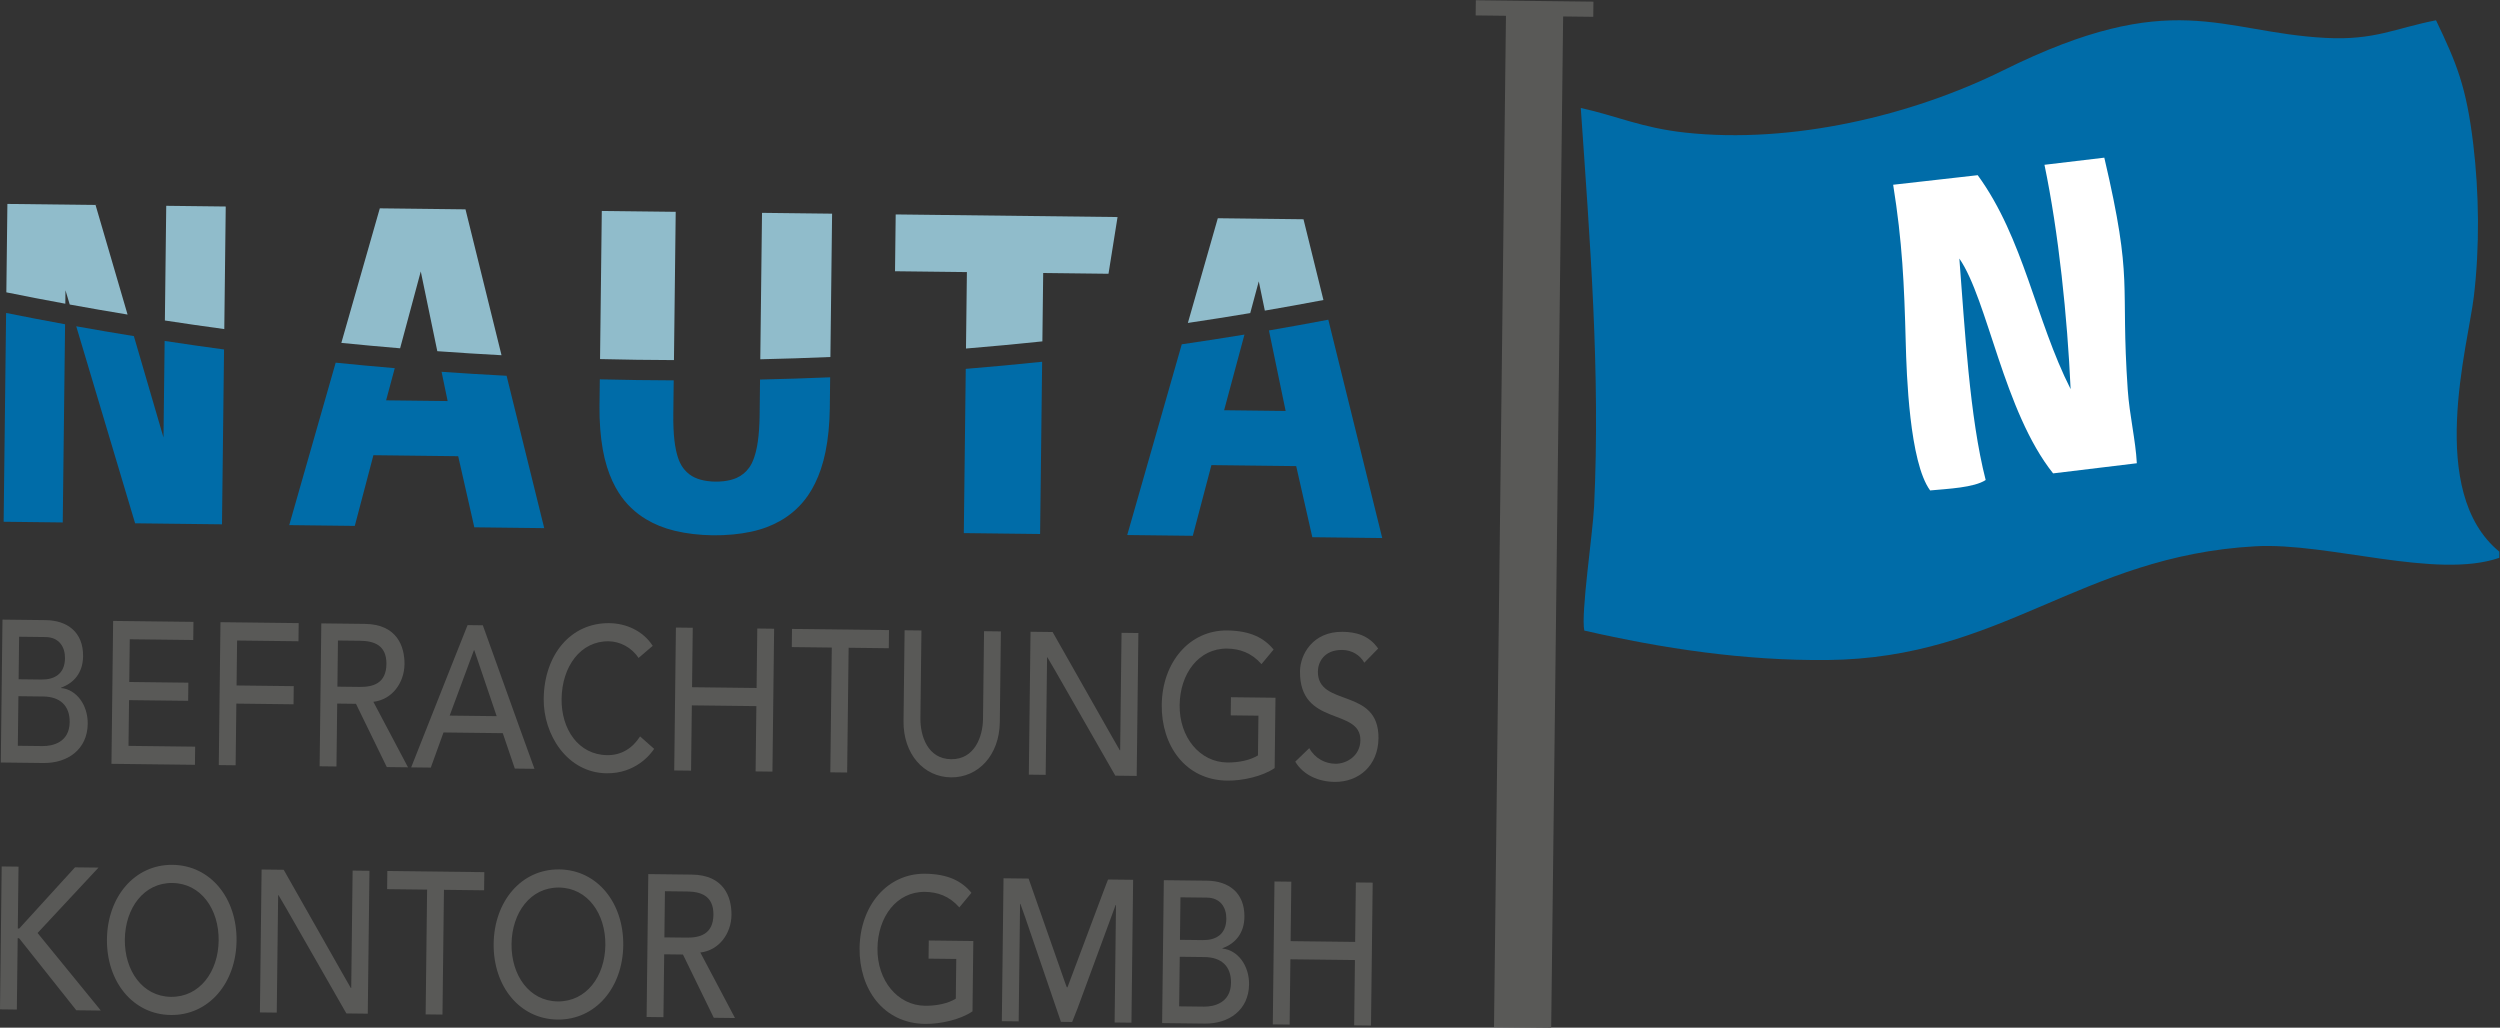 <?xml version="1.0" encoding="UTF-8" standalone="no"?>
<!-- Created with Inkscape (http://www.inkscape.org/) -->

<svg
   version="1.1"
   id="svg2"
   width="1096.065"
   height="450.556"
   viewBox="0 0 1096.065 450.556"
   xmlns="http://www.w3.org/2000/svg"
   xmlns:svg="http://www.w3.org/2000/svg">
  <rect x="0" y="0" width="1096.065" height="450.556" fill="#333333" stroke="none"/>
  <defs
     id="defs6">
    <clipPath
       clipPathUnits="userSpaceOnUse"
       id="clipPath20">
      <path
         d="m -9771.565,3832.194 h 453.125 v 53.377 h -453.125 z"
         id="path18" />
    </clipPath>
    <clipPath
       clipPathUnits="userSpaceOnUse"
       id="clipPath54">
      <path
         d="m -9770.63,3917.526 h 20.208 v 68.901 h -20.208 z"
         id="path52" />
    </clipPath>
    <clipPath
       clipPathUnits="userSpaceOnUse"
       id="clipPath66">
      <path
         d="m -9769.74,3985.903 h 39.872 v 36.385 h -39.872 z"
         id="path64" />
    </clipPath>
    <clipPath
       clipPathUnits="userSpaceOnUse"
       id="clipPath78">
      <path
         d="m -9746.753,3916.908 h 48.617 v 65.138 h -48.617 z"
         id="path76" />
    </clipPath>
    <clipPath
       clipPathUnits="userSpaceOnUse"
       id="clipPath90">
      <path
         d="m -9717.596,3981.127 h 20.016 v 40.543 h -20.016 z"
         id="path88" />
    </clipPath>
    <clipPath
       clipPathUnits="userSpaceOnUse"
       id="clipPath102">
      <path
         d="m -9574.469,3970.925 h 24.885 v 49.053 h -24.885 z"
         id="path100" />
    </clipPath>
    <clipPath
       clipPathUnits="userSpaceOnUse"
       id="clipPath114">
      <path
         d="m -9574.654,3913.305 h 75.869 v 51.965 h -75.869 z"
         id="path112" />
    </clipPath>
    <clipPath
       clipPathUnits="userSpaceOnUse"
       id="clipPath126">
      <path
         d="m -9521.768,3971.194 h 23.619 v 48.161 h -23.619 z"
         id="path124" />
    </clipPath>
    <clipPath
       clipPathUnits="userSpaceOnUse"
       id="clipPath138">
      <path
         d="m -9477.451,3974.729 h 73.19 v 44.107 h -73.19 z"
         id="path136" />
    </clipPath>
    <clipPath
       clipPathUnits="userSpaceOnUse"
       id="clipPath150">
      <path
         d="m -9454.825,3913.727 h 25.761 v 56.65 h -25.761 z"
         id="path148" />
    </clipPath>
    <clipPath
       clipPathUnits="userSpaceOnUse"
       id="clipPath162">
      <path
         d="m -9676.698,3915.655 h 83.869 v 54.421 h -83.869 z"
         id="path160" />
    </clipPath>
    <clipPath
       clipPathUnits="userSpaceOnUse"
       id="clipPath174">
      <path
         d="m -9659.56,3972.526 h 52.686 v 48.314 h -52.686 z"
         id="path172" />
    </clipPath>
    <clipPath
       clipPathUnits="userSpaceOnUse"
       id="clipPath186">
      <path
         d="m -9401.08,3912.398 h 83.869 v 71.811 h -83.869 z"
         id="path184" />
    </clipPath>
    <clipPath
       clipPathUnits="userSpaceOnUse"
       id="clipPath198">
      <path
         d="m -9381.132,3983.148 h 44.587 v 34.436 h -44.587 z"
         id="path196" />
    </clipPath>
    <clipPath
       clipPathUnits="userSpaceOnUse"
       id="clipPath210">
      <path
         d="m -9771.826,3756.994 h 33.168 v 47.391 h -33.168 z"
         id="path208" />
    </clipPath>
    <clipPath
       clipPathUnits="userSpaceOnUse"
       id="clipPath222">
      <path
         d="m -9736.651,3755.529 h 42.627 v 49.385 h -42.627 z"
         id="path220" />
    </clipPath>
    <clipPath
       clipPathUnits="userSpaceOnUse"
       id="clipPath234">
      <path
         d="m -9686.341,3755.957 h 36.029 v 47.418 h -36.029 z"
         id="path232" />
    </clipPath>
    <clipPath
       clipPathUnits="userSpaceOnUse"
       id="clipPath246">
      <path
         d="m -9644.499,3755.667 h 31.968 v 47.219 h -31.968 z"
         id="path244" />
    </clipPath>
    <clipPath
       clipPathUnits="userSpaceOnUse"
       id="clipPath258">
      <path
         d="m -9609.463,3754.026 h 42.625 v 49.385 h -42.625 z"
         id="path256" />
    </clipPath>
    <clipPath
       clipPathUnits="userSpaceOnUse"
       id="clipPath270">
      <path
         d="m -9559.154,3754.531 h 29.07 v 47.341 h -29.07 z"
         id="path268" />
    </clipPath>
    <clipPath
       clipPathUnits="userSpaceOnUse"
       id="clipPath282">
      <path
         d="m -9489.11,3752.597 h 37.41 v 49.392 h -37.41 z"
         id="path280" />
    </clipPath>
    <clipPath
       clipPathUnits="userSpaceOnUse"
       id="clipPath294">
      <path
         d="m -9442.321,3752.989 h 43.183 v 47.502 h -43.183 z"
         id="path292" />
    </clipPath>
    <clipPath
       clipPathUnits="userSpaceOnUse"
       id="clipPath306">
      <path
         d="m -9389.599,3752.705 h 28.59 v 47.163 h -28.59 z"
         id="path304" />
    </clipPath>
    <clipPath
       clipPathUnits="userSpaceOnUse"
       id="clipPath318">
      <path
         d="m -9353.203,3752.059 h 32.857 v 47.379 h -32.857 z"
         id="path316" />
    </clipPath>
    <clipPath
       clipPathUnits="userSpaceOnUse"
       id="clipPath330">
      <path
         d="m -9286.481,3751.359 h 38.743 v 337.916 h -38.743 z"
         id="path328" />
    </clipPath>
    <clipPath
       clipPathUnits="userSpaceOnUse"
       id="clipPath342">
      <path
         d="m -9251.904,3872.282 h 302.127 v 210.408 h -302.127 z"
         id="path340" />
    </clipPath>
    <clipPath
       clipPathUnits="userSpaceOnUse"
       id="clipPath354">
      <path
         d="m -9149.162,3928.056 h 80.141 v 109.448 h -80.141 z"
         id="path352" />
    </clipPath>
  </defs>
  <g
     id="g8"
     transform="matrix(1.333,0,0,-1.333,0,450.556)">
    <g
       id="g10"
       transform="translate(9771.826,-3751.359)">
      <g
         id="g12">
        <g
           id="g14">
          <g
             id="g16"
             clip-path="url(#clipPath20)">
            <path
               d="m -9771.565,3838.572 0.401,33.94 0.154,13.059 14.19,-0.168 c 7.095,-0.084 12.415,-3.926 12.32,-11.88 -0.064,-5.436 -2.988,-8.782 -7.218,-10.323 v -0.133 c 4.956,-0.456 8.819,-5.474 8.745,-11.772 -0.1,-8.419 -6.615,-12.982 -14.575,-12.888 l -14.017,0.166 z m 6.027,41.365 -0.165,-13.987 7.556,-0.089 c 4.211,-0.05 7.637,1.832 7.698,7.003 0.044,3.712 -1.937,6.918 -6.379,6.97 l -8.71,0.103 z m -0.231,-19.555 -0.193,-16.307 8.133,-0.096 c 3.345,-0.039 8.841,1.222 8.919,7.85 0.066,5.568 -3.304,8.393 -8.669,8.456 l -8.191,0.097"
               style="fill:#595957;fill-opacity:1;fill-rule:evenodd;stroke:none"
               id="path22" />
            <path
               d="m -9735.169,3838.142 0.401,33.94 0.154,13.059 26.418,-0.312 -0.07,-5.966 -20.881,0.247 -0.166,-14.053 19.439,-0.23 -0.07,-5.966 -19.439,0.23 -0.178,-15.047 21.919,-0.259 -0.071,-5.966 -27.456,0.325"
               style="fill:#595957;fill-opacity:1;fill-rule:evenodd;stroke:none"
               id="path24" />
            <path
               d="m -9699.868,3837.725 0.401,33.94 0.154,13.059 25.726,-0.304 -0.07,-5.966 -20.188,0.239 -0.175,-14.782 18.804,-0.222 -0.07,-5.966 -18.804,0.222 -0.24,-20.284 -5.537,0.065"
               style="fill:#595957;fill-opacity:1;fill-rule:evenodd;stroke:none"
               id="path26" />
            <path
               d="m -9666.701,3837.333 0.401,33.94 0.154,13.059 14.363,-0.17 c 10.498,-0.124 13.066,-7.381 12.996,-13.28 -0.071,-6.032 -4.003,-11.621 -10.241,-12.343 l 11.399,-21.549 -6.979,0.082 -10.138,20.805 -6.172,0.073 -0.244,-20.682 -5.537,0.065 z m 6.027,41.365 -0.179,-15.18 7.268,-0.086 c 4.384,-0.052 8.782,1.09 8.857,7.52 0.075,6.364 -4.294,7.609 -8.678,7.66 l -7.268,0.086"
               style="fill:#595957;fill-opacity:1;fill-rule:evenodd;stroke:none"
               id="path28" />
            <path
               d="m -9636.592,3836.977 13.379,33.786 5.173,12.999 5.018,-0.059 12.231,-34.089 4.749,-13.117 -6.46,0.076 -3.958,11.649 -19.496,0.23 -4.175,-11.553 -6.46,0.076 z m 12.662,17.021 15.459,-0.183 -7.359,21.7 h -0.115 l -7.985,-21.519"
               style="fill:#595957;fill-opacity:1;fill-rule:evenodd;stroke:none"
               id="path30" />
            <path
               d="m -9557.144,3876.944 -4.662,-3.989 c -2.267,3.474 -6.108,5.442 -9.858,5.487 -9.171,0.108 -15.327,-8.239 -15.454,-18.977 -0.117,-9.877 5.494,-18.363 15.012,-18.476 4.672,-0.055 8.334,2.288 10.803,6.171 l 4.624,-4.099 c -1.234,-1.908 -6.211,-8.148 -15.613,-8.036 -12.978,0.153 -20.849,12.71 -20.709,24.51 0.173,14.65 9.007,25.02 21.581,24.872 5.422,-0.064 11.047,-2.451 14.276,-7.461"
               style="fill:#595957;fill-opacity:1;fill-rule:evenodd;stroke:none"
               id="path32" />
            <path
               d="m -9550.071,3835.955 0.401,33.94 0.154,13.059 5.537,-0.065 -0.231,-19.555 21.227,-0.251 0.231,19.555 5.537,-0.065 -0.401,-33.94 -0.154,-13.059 -5.537,0.066 0.254,21.477 -21.227,0.251 -0.254,-21.477 -5.537,0.065"
               style="fill:#595957;fill-opacity:1;fill-rule:evenodd;stroke:none"
               id="path34" />
            <path
               d="m -9498.735,3835.348 0.401,33.94 0.084,7.093 -13.151,0.155 0.07,5.966 29.533,-0.349 2.365,-0.028 -0.07,-5.966 -13.209,0.156 -0.401,-33.94 -0.084,-7.093 -5.537,0.065"
               style="fill:#595957;fill-opacity:1;fill-rule:evenodd;stroke:none"
               id="path36" />
            <path
               d="m -9474.299,3882.065 5.537,-0.066 -0.341,-28.835 c -0.069,-5.833 2.38,-13.42 10.109,-13.511 7.729,-0.091 10.414,7.435 10.483,13.268 l 0.341,28.835 5.537,-0.065 -0.352,-29.83 c -0.129,-10.871 -7.081,-18.281 -16.079,-18.174 -8.941,0.106 -15.716,7.677 -15.588,18.549 l 0.352,29.83"
               style="fill:#595957;fill-opacity:1;fill-rule:evenodd;stroke:none"
               id="path38" />
            <path
               d="m -9433.44,3834.577 0.401,33.94 0.154,13.059 7.268,-0.086 19.384,-34.173 2.713,-4.739 h 0.115 l 0.401,33.94 0.056,4.707 5.537,-0.066 -0.401,-33.94 -0.154,-13.059 -7.037,0.083 -19.557,34.175 -2.771,4.74 h -0.115 l -0.401,-33.94 -0.056,-4.706 -5.537,0.065"
               style="fill:#595957;fill-opacity:1;fill-rule:evenodd;stroke:none"
               id="path40" />
            <path
               d="m -9366.97,3860.045 14.651,-0.173 -0.273,-23.134 c -4.013,-2.737 -10.549,-4.185 -15.567,-4.125 -13.843,0.164 -21.727,11.594 -21.57,24.918 0.165,13.987 9.117,24.621 21.576,24.474 7.556,-0.089 12.086,-2.463 15.213,-6.279 l -3.979,-4.793 c -3.302,3.752 -7.209,5.057 -11.304,5.106 -9.344,0.11 -15.5,-8.237 -15.622,-18.578 -0.125,-10.606 6.643,-18.774 15.641,-18.881 3.865,-0.046 7.624,0.772 10.123,2.333 l 0.154,13.059 -9.114,0.108 0.07,5.966"
               style="fill:#595957;fill-opacity:1;fill-rule:evenodd;stroke:none"
               id="path42" />
            <path
               d="m -9345.817,3838.845 4.61,4.454 c 1.921,-3.47 5.305,-5.101 8.593,-5.14 3.634,-0.043 8.164,2.555 8.225,7.726 0.128,10.805 -20.082,4.348 -19.865,22.71 0.065,5.502 4.193,13.077 13.998,12.961 4.441,-0.052 8.697,-1.163 11.704,-5.508 l -4.555,-4.653 c -1.355,2.469 -4.047,4.158 -7.219,4.196 -6.114,0.072 -8.01,-4.148 -8.045,-7.065 -0.141,-11.932 20.131,-5.078 19.931,-21.981 -0.107,-9.082 -6.574,-14.441 -14.419,-14.349 -5.249,0.062 -10.243,2.176 -12.959,6.65"
               style="fill:#595957;fill-opacity:1;fill-rule:evenodd;stroke:none"
               id="path44" />
          </g>
        </g>
      </g>
      <g
         id="g46">
        <g
           id="g48">
          <g
             id="g50"
             clip-path="url(#clipPath54)">
            <path
               d="m -9750.422,3982.71 c -6.476,1.183 -12.942,2.422 -19.396,3.718 l -0.811,-68.671 19.438,-0.23 0.77,65.183"
               style="fill:#006ca8;fill-opacity:1;fill-rule:evenodd;stroke:none"
               id="path56" />
          </g>
        </g>
      </g>
      <g
         id="g58">
        <g
           id="g60">
          <g
             id="g62"
             clip-path="url(#clipPath66)">
            <path
               d="m -9750.342,3989.468 0.052,4.416 1.399,-4.681 c 6.331,-1.155 12.673,-2.255 19.023,-3.301 l -10.532,36.043 -28.994,0.343 -0.344,-29.081 c 6.454,-1.303 12.92,-2.549 19.396,-3.739"
               style="fill:#90bccb;fill-opacity:1;fill-rule:evenodd;stroke:none"
               id="path68" />
          </g>
        </g>
      </g>
      <g
         id="g70">
        <g
           id="g72">
          <g
             id="g74"
             clip-path="url(#clipPath78)">
            <path
               d="m -9746.752,3982.046 19.364,-64.8 28.573,-0.338 0.679,57.508 c -6.521,0.879 -13.035,1.815 -19.54,2.807 l -0.375,-31.762 -9.746,33.353 c -6.327,1.024 -12.646,2.101 -18.956,3.232"
               style="fill:#006ca8;fill-opacity:1;fill-rule:evenodd;stroke:none"
               id="path80" />
          </g>
        </g>
      </g>
      <g
         id="g82">
        <g
           id="g84">
          <g
             id="g86"
             clip-path="url(#clipPath90)">
            <path
               d="m -9698.057,3981.128 0.476,40.312 -19.57,0.231 -0.446,-37.721 c 6.505,-0.998 13.018,-1.939 19.54,-2.822"
               style="fill:#90bccb;fill-opacity:1;fill-rule:evenodd;stroke:none"
               id="path92" />
          </g>
        </g>
      </g>
      <g
         id="g94">
        <g
           id="g96">
          <g
             id="g98"
             clip-path="url(#clipPath102)">
            <path
               d="m -9574.469,3971.261 c 8.101,-0.2 16.205,-0.312 24.309,-0.337 l 0.576,48.766 -24.309,0.287 -0.576,-48.716"
               style="fill:#90bccb;fill-opacity:1;fill-rule:evenodd;stroke:none"
               id="path104" />
          </g>
        </g>
      </g>
      <g
         id="g106">
        <g
           id="g108">
          <g
             id="g110"
             clip-path="url(#clipPath114)">
            <path
               d="m -9574.547,3964.599 -0.104,-8.767 c -0.03,-2.492 0.049,-4.983 0.235,-7.468 0.167,-2.293 0.449,-4.576 0.846,-6.84 0.34,-1.93 0.8,-3.837 1.377,-5.71 0.495,-1.599 1.094,-3.164 1.793,-4.685 0.617,-1.351 1.329,-2.657 2.129,-3.908 2.309,-3.585 5.427,-6.578 9.104,-8.738 1.354,-0.804 2.768,-1.503 4.229,-2.091 1.648,-0.66 3.343,-1.199 5.07,-1.612 1.976,-0.47 3.978,-0.823 5.996,-1.056 4.342,-0.511 8.726,-0.562 13.079,-0.153 2.03,0.186 4.047,0.492 6.041,0.917 1.743,0.373 3.456,0.873 5.126,1.497 1.48,0.555 2.915,1.223 4.293,1.997 3.743,2.081 6.945,5.011 9.35,8.554 0.834,1.235 1.58,2.527 2.232,3.868 0.737,1.505 1.375,3.057 1.91,4.645 0.622,1.855 1.128,3.748 1.515,5.666 0.45,2.246 0.787,4.513 1.008,6.793 0.245,2.469 0.382,4.947 0.411,7.427 l 0.122,10.333 c -7.684,-0.325 -15.372,-0.572 -23.061,-0.741 l -0.142,-12.042 c -0.017,-1.479 -0.078,-2.957 -0.182,-4.433 -0.09,-1.317 -0.226,-2.63 -0.408,-3.937 -0.144,-1.03 -0.337,-2.052 -0.578,-3.064 -0.186,-0.778 -0.412,-1.546 -0.676,-2.3 -0.207,-0.603 -0.453,-1.193 -0.734,-1.766 -0.25,-0.504 -0.54,-0.987 -0.868,-1.445 -1.04,-1.458 -2.448,-2.613 -4.082,-3.346 -0.645,-0.288 -1.314,-0.519 -2,-0.69 -0.79,-0.196 -1.592,-0.338 -2.401,-0.424 -1.73,-0.191 -3.477,-0.171 -5.202,0.058 -0.793,0.104 -1.577,0.263 -2.348,0.476 -0.669,0.186 -1.321,0.43 -1.948,0.73 -0.558,0.269 -1.091,0.589 -1.59,0.957 -1.372,1.018 -2.466,2.363 -3.184,3.912 -0.264,0.576 -0.492,1.167 -0.682,1.771 -0.244,0.759 -0.449,1.53 -0.615,2.311 -0.215,1.02 -0.382,2.049 -0.501,3.084 -0.15,1.32 -0.254,2.644 -0.312,3.971 -0.068,1.489 -0.094,2.98 -0.076,4.471 l 0.135,11.44 c -8.104,0.025 -16.207,0.137 -24.309,0.337"
               style="fill:#006ca8;fill-opacity:1;fill-rule:evenodd;stroke:none"
               id="path116" />
          </g>
        </g>
      </g>
      <g
         id="g118">
        <g
           id="g120">
          <g
             id="g122"
             clip-path="url(#clipPath126)">
            <path
               d="m -9498.706,3971.942 0.557,47.141 -23.049,0.272 -0.569,-48.16 c 7.689,0.17 15.377,0.419 23.061,0.747"
               style="fill:#90bccb;fill-opacity:1;fill-rule:evenodd;stroke:none"
               id="path128" />
          </g>
        </g>
      </g>
      <g
         id="g130">
        <g
           id="g132">
          <g
             id="g134"
             clip-path="url(#clipPath138)">
            <path
               d="m -9454.109,3974.729 c 8.383,0.691 16.758,1.476 25.124,2.354 l 0.266,22.491 21.482,-0.254 2.976,18.652 -72.969,0.862 -0.221,-18.685 23.639,-0.279 -0.297,-25.142"
               style="fill:#90bccb;fill-opacity:1;fill-rule:evenodd;stroke:none"
               id="path140" />
          </g>
        </g>
      </g>
      <g
         id="g142">
        <g
           id="g144">
          <g
             id="g146"
             clip-path="url(#clipPath150)">
            <path
               d="m -9454.188,3968.038 -0.638,-54.013 25.093,-0.296 0.669,56.648 c -8.366,-0.873 -16.741,-1.652 -25.124,-2.339"
               style="fill:#006ca8;fill-opacity:1;fill-rule:evenodd;stroke:none"
               id="path152" />
          </g>
        </g>
      </g>
      <g
         id="g154">
        <g
           id="g156">
          <g
             id="g158"
             clip-path="url(#clipPath162)">
            <path
               d="m -9605.205,3965.767 c -7.133,0.368 -14.261,0.804 -21.386,1.308 l 1.994,-9.623 -20.235,0.239 2.844,10.577 c -6.483,0.547 -12.961,1.149 -19.434,1.808 l -15.277,-53.429 21.563,-0.255 6.126,23.25 27.885,-0.33 5.302,-23.385 22.992,-0.272 -12.375,50.112"
               style="fill:#006ca8;fill-opacity:1;fill-rule:evenodd;stroke:none"
               id="path164" />
          </g>
        </g>
      </g>
      <g
         id="g166">
        <g
           id="g168">
          <g
             id="g170"
             clip-path="url(#clipPath174)">
            <path
               d="m -9606.874,3972.526 -11.849,47.981 -28.181,0.333 -12.655,-44.257 c 6.439,-0.648 12.882,-1.24 19.331,-1.777 l 6.797,25.275 5.436,-26.227 c 7.036,-0.509 14.077,-0.952 21.122,-1.328"
               style="fill:#90bccb;fill-opacity:1;fill-rule:evenodd;stroke:none"
               id="path176" />
          </g>
        </g>
      </g>
      <g
         id="g178">
        <g
           id="g180">
          <g
             id="g182"
             clip-path="url(#clipPath186)">
            <path
               d="m -9334.945,3984.209 c -6.497,-1.235 -13.004,-2.413 -19.521,-3.535 l 5.488,-26.479 -20.235,0.239 6.692,24.884 c -6.864,-1.13 -13.738,-2.197 -20.622,-3.201 l -17.936,-62.727 21.563,-0.255 6.126,23.25 27.885,-0.33 5.302,-23.385 22.992,-0.272 -17.734,71.81"
               style="fill:#006ca8;fill-opacity:1;fill-rule:evenodd;stroke:none"
               id="path188" />
          </g>
        </g>
      </g>
      <g
         id="g190">
        <g
           id="g192">
          <g
             id="g194"
             clip-path="url(#clipPath198)">
            <path
               d="m -9336.545,3990.686 -6.56,26.564 -28.181,0.333 -9.847,-34.437 c 6.848,1.017 13.685,2.097 20.513,3.24 l 2.807,10.437 1.994,-9.623 c 6.435,1.106 12.86,2.267 19.274,3.485"
               style="fill:#90bccb;fill-opacity:1;fill-rule:evenodd;stroke:none"
               id="path200" />
          </g>
        </g>
      </g>
      <g
         id="g202">
        <g
           id="g204">
          <g
             id="g206"
             clip-path="url(#clipPath210)">
            <path
               d="m -9771.825,3757.386 0.401,33.94 0.154,13.059 5.537,-0.065 -0.24,-20.351 0.461,-0.01 18.352,20.136 7.729,-0.091 -20.041,-21.509 20.813,-25.505 -8.075,0.095 -18.815,23.692 -0.461,0.01 -0.277,-23.466 -5.537,0.065"
               style="fill:#595957;fill-opacity:1;fill-rule:evenodd;stroke:none"
               id="path212" />
          </g>
        </g>
      </g>
      <g
         id="g214">
        <g
           id="g216">
          <g
             id="g218"
             clip-path="url(#clipPath222)">
            <path
               d="m -9715.657,3755.529 c -12.459,0.147 -21.157,10.99 -20.993,24.911 0.165,13.987 9.117,24.621 21.576,24.474 12.517,-0.148 21.215,-10.991 21.05,-24.978 -0.165,-13.921 -9.117,-24.555 -21.633,-24.407 z m 0.07,5.966 c 9.402,-0.111 15.558,8.236 15.679,18.511 0.122,10.341 -5.835,18.831 -15.237,18.942 -9.344,0.11 -15.5,-8.237 -15.623,-18.578 -0.121,-10.275 5.836,-18.765 15.18,-18.875"
               style="fill:#595957;fill-opacity:1;fill-rule:evenodd;stroke:none"
               id="path224" />
          </g>
        </g>
      </g>
      <g
         id="g226">
        <g
           id="g228">
          <g
             id="g230"
             clip-path="url(#clipPath234)">
            <path
               d="m -9686.341,3756.376 0.401,33.94 0.154,13.059 7.268,-0.086 19.384,-34.173 2.713,-4.739 h 0.115 l 0.401,33.94 0.056,4.706 5.537,-0.065 -0.401,-33.94 -0.154,-13.059 -7.037,0.083 -19.556,34.175 -2.771,4.74 h -0.115 l -0.401,-33.94 -0.056,-4.707 -5.537,0.065"
               style="fill:#595957;fill-opacity:1;fill-rule:evenodd;stroke:none"
               id="path236" />
          </g>
        </g>
      </g>
      <g
         id="g238">
        <g
           id="g240">
          <g
             id="g242"
             clip-path="url(#clipPath246)">
            <path
               d="m -9631.833,3755.732 0.401,33.94 0.084,7.093 -13.151,0.155 0.07,5.966 29.533,-0.349 2.365,-0.028 -0.07,-5.966 -13.209,0.156 -0.401,-33.94 -0.084,-7.093 -5.537,0.065"
               style="fill:#595957;fill-opacity:1;fill-rule:evenodd;stroke:none"
               id="path248" />
          </g>
        </g>
      </g>
      <g
         id="g250">
        <g
           id="g252">
          <g
             id="g254"
             clip-path="url(#clipPath258)">
            <path
               d="m -9588.471,3754.026 c -12.459,0.147 -21.157,10.99 -20.993,24.911 0.165,13.987 9.117,24.621 21.576,24.474 12.517,-0.148 21.215,-10.991 21.05,-24.978 -0.165,-13.921 -9.117,-24.555 -21.633,-24.407 z m 0.07,5.966 c 9.402,-0.111 15.558,8.236 15.679,18.511 0.122,10.341 -5.835,18.831 -15.237,18.942 -9.344,0.11 -15.5,-8.237 -15.622,-18.578 -0.121,-10.275 5.836,-18.765 15.18,-18.875"
               style="fill:#595957;fill-opacity:1;fill-rule:evenodd;stroke:none"
               id="path260" />
          </g>
        </g>
      </g>
      <g
         id="g262">
        <g
           id="g264">
          <g
             id="g266"
             clip-path="url(#clipPath270)">
            <path
               d="m -9559.155,3754.873 0.401,33.94 0.154,13.059 14.363,-0.17 c 10.498,-0.124 13.066,-7.381 12.996,-13.28 -0.071,-6.032 -4.002,-11.621 -10.241,-12.343 l 11.399,-21.549 -6.979,0.082 -10.138,20.805 -6.172,0.073 -0.244,-20.682 -5.537,0.065 z m 6.027,41.365 -0.179,-15.18 7.268,-0.086 c 4.384,-0.052 8.782,1.09 8.858,7.519 0.075,6.364 -4.295,7.609 -8.678,7.66 l -7.268,0.086"
               style="fill:#595957;fill-opacity:1;fill-rule:evenodd;stroke:none"
               id="path272" />
          </g>
        </g>
      </g>
      <g
         id="g274">
        <g
           id="g276">
          <g
             id="g278"
             clip-path="url(#clipPath282)">
            <path
               d="m -9466.351,3780.031 14.651,-0.173 -0.273,-23.135 c -4.013,-2.737 -10.549,-4.185 -15.567,-4.125 -13.843,0.164 -21.727,11.594 -21.57,24.918 0.165,13.987 9.117,24.621 21.576,24.474 7.556,-0.089 12.085,-2.463 15.213,-6.279 l -3.979,-4.793 c -3.302,3.752 -7.209,5.058 -11.304,5.106 -9.344,0.11 -15.5,-8.237 -15.623,-18.578 -0.125,-10.606 6.643,-18.774 15.641,-18.881 3.865,-0.046 7.624,0.772 10.123,2.333 l 0.154,13.059 -9.114,0.108 0.071,5.966"
               style="fill:#595957;fill-opacity:1;fill-rule:evenodd;stroke:none"
               id="path284" />
          </g>
        </g>
      </g>
      <g
         id="g286">
        <g
           id="g288">
          <g
             id="g290"
             clip-path="url(#clipPath294)">
            <path
               d="m -9442.32,3753.493 0.401,33.94 0.154,13.059 8.248,-0.097 11.943,-34.085 0.615,-1.665 h 0.231 l 12.687,33.794 0.654,1.65 8.248,-0.097 -0.401,-33.94 -0.154,-13.059 -5.537,0.065 0.401,33.94 0.056,4.707 h -0.115 l -12.456,-33.797 -1.844,-4.685 -3.692,0.044 -11.654,34.082 -1.675,4.727 h -0.115 l -0.401,-33.94 -0.056,-4.707 -5.537,0.066"
               style="fill:#595957;fill-opacity:1;fill-rule:evenodd;stroke:none"
               id="path296" />
          </g>
        </g>
      </g>
      <g
         id="g298">
        <g
           id="g300">
          <g
             id="g302"
             clip-path="url(#clipPath306)">
            <path
               d="m -9389.6,3752.87 0.401,33.94 0.154,13.059 14.19,-0.168 c 7.095,-0.084 12.414,-3.926 12.32,-11.88 -0.064,-5.436 -2.988,-8.782 -7.218,-10.323 v -0.133 c 4.956,-0.456 8.819,-5.474 8.745,-11.772 -0.1,-8.419 -6.615,-12.982 -14.575,-12.888 l -14.016,0.166 z m 6.027,41.365 -0.165,-13.987 7.556,-0.089 c 4.211,-0.05 7.637,1.832 7.698,7.003 0.044,3.712 -1.937,6.918 -6.379,6.97 l -8.71,0.103 z m -0.231,-19.555 -0.193,-16.307 8.133,-0.096 c 3.345,-0.04 8.841,1.222 8.919,7.85 0.066,5.568 -3.304,8.393 -8.669,8.456 l -8.191,0.097"
               style="fill:#595957;fill-opacity:1;fill-rule:evenodd;stroke:none"
               id="path308" />
          </g>
        </g>
      </g>
      <g
         id="g310">
        <g
           id="g312">
          <g
             id="g314"
             clip-path="url(#clipPath318)">
            <path
               d="m -9353.203,3752.44 0.401,33.94 0.154,13.059 5.537,-0.065 -0.231,-19.555 21.227,-0.251 0.231,19.555 5.537,-0.065 -0.401,-33.94 -0.154,-13.059 -5.537,0.065 0.254,21.477 -21.227,0.251 -0.254,-21.477 -5.537,0.065"
               style="fill:#595957;fill-opacity:1;fill-rule:evenodd;stroke:none"
               id="path320" />
          </g>
        </g>
      </g>
      <g
         id="g322">
        <g
           id="g324">
          <g
             id="g326"
             clip-path="url(#clipPath330)">
            <path
               d="m -9257.707,4083.947 -3.93,-332.589 -18.805,0.222 3.93,332.589 -9.969,0.118 0.059,4.988 38.683,-0.457 -0.059,-4.988 -9.91,0.117"
               style="fill:#595957;fill-opacity:1;fill-rule:evenodd;stroke:none"
               id="path332" />
          </g>
        </g>
      </g>
      <g
         id="g334">
        <g
           id="g336">
          <g
             id="g338"
             clip-path="url(#clipPath342)">
            <path
               d="m -8949.801,3905.892 0.024,2.016 c -24.032,19.673 -10.353,67.629 -8.4,83.897 1.948,16.237 1.733,34.054 -0.185,50.099 -2.259,18.875 -5.43,26.556 -12.255,40.788 -13.424,-2.616 -20.195,-6.653 -36.31,-5.799 -34.859,1.845 -50.142,17.015 -106.031,-10.667 -30.05,-14.885 -69.526,-24.291 -104.552,-20.48 -14.476,1.574 -22.627,5.537 -34.394,8.101 3.017,-43.758 6.473,-86.798 4.383,-131.002 -0.421,-8.921 -4.406,-35.312 -3.224,-40.874 25.83,-5.913 52.576,-9.948 79.924,-9.689 57.675,0.55 83.197,34.216 140.845,37.411 23.892,1.323 59.413,-10.983 80.176,-3.8"
               style="fill:#006ca8;fill-opacity:1;fill-rule:evenodd;stroke:none"
               id="path344" />
          </g>
        </g>
      </g>
      <g
         id="g346">
        <g
           id="g348">
          <g
             id="g350"
             clip-path="url(#clipPath354)">
            <path
               d="m -9099.398,4035.161 c 4.675,-22.445 7.527,-50.157 8.605,-73.782 -11.535,22.783 -15.43,49.605 -30.561,70.363 l -27.807,-3.145 c 3.01,-18.884 3.632,-32.465 4.141,-52.117 0.257,-9.969 1.2,-39.15 8.021,-48.425 5.826,0.548 14.461,0.909 18.267,3.431 -5.301,20.63 -6.886,50.163 -8.658,72.84 9.377,-13.614 14.548,-50.208 30.833,-70.66 l 27.535,3.332 c -0.382,7.564 -2.408,15.723 -2.992,24.212 -2.459,35.845 1.982,34.957 -7.703,76.295 l -19.682,-2.343"
               style="fill:#ffffff;fill-opacity:1;fill-rule:evenodd;stroke:none"
               id="path356" />
          </g>
        </g>
      </g>
    </g>
  </g>
</svg>
